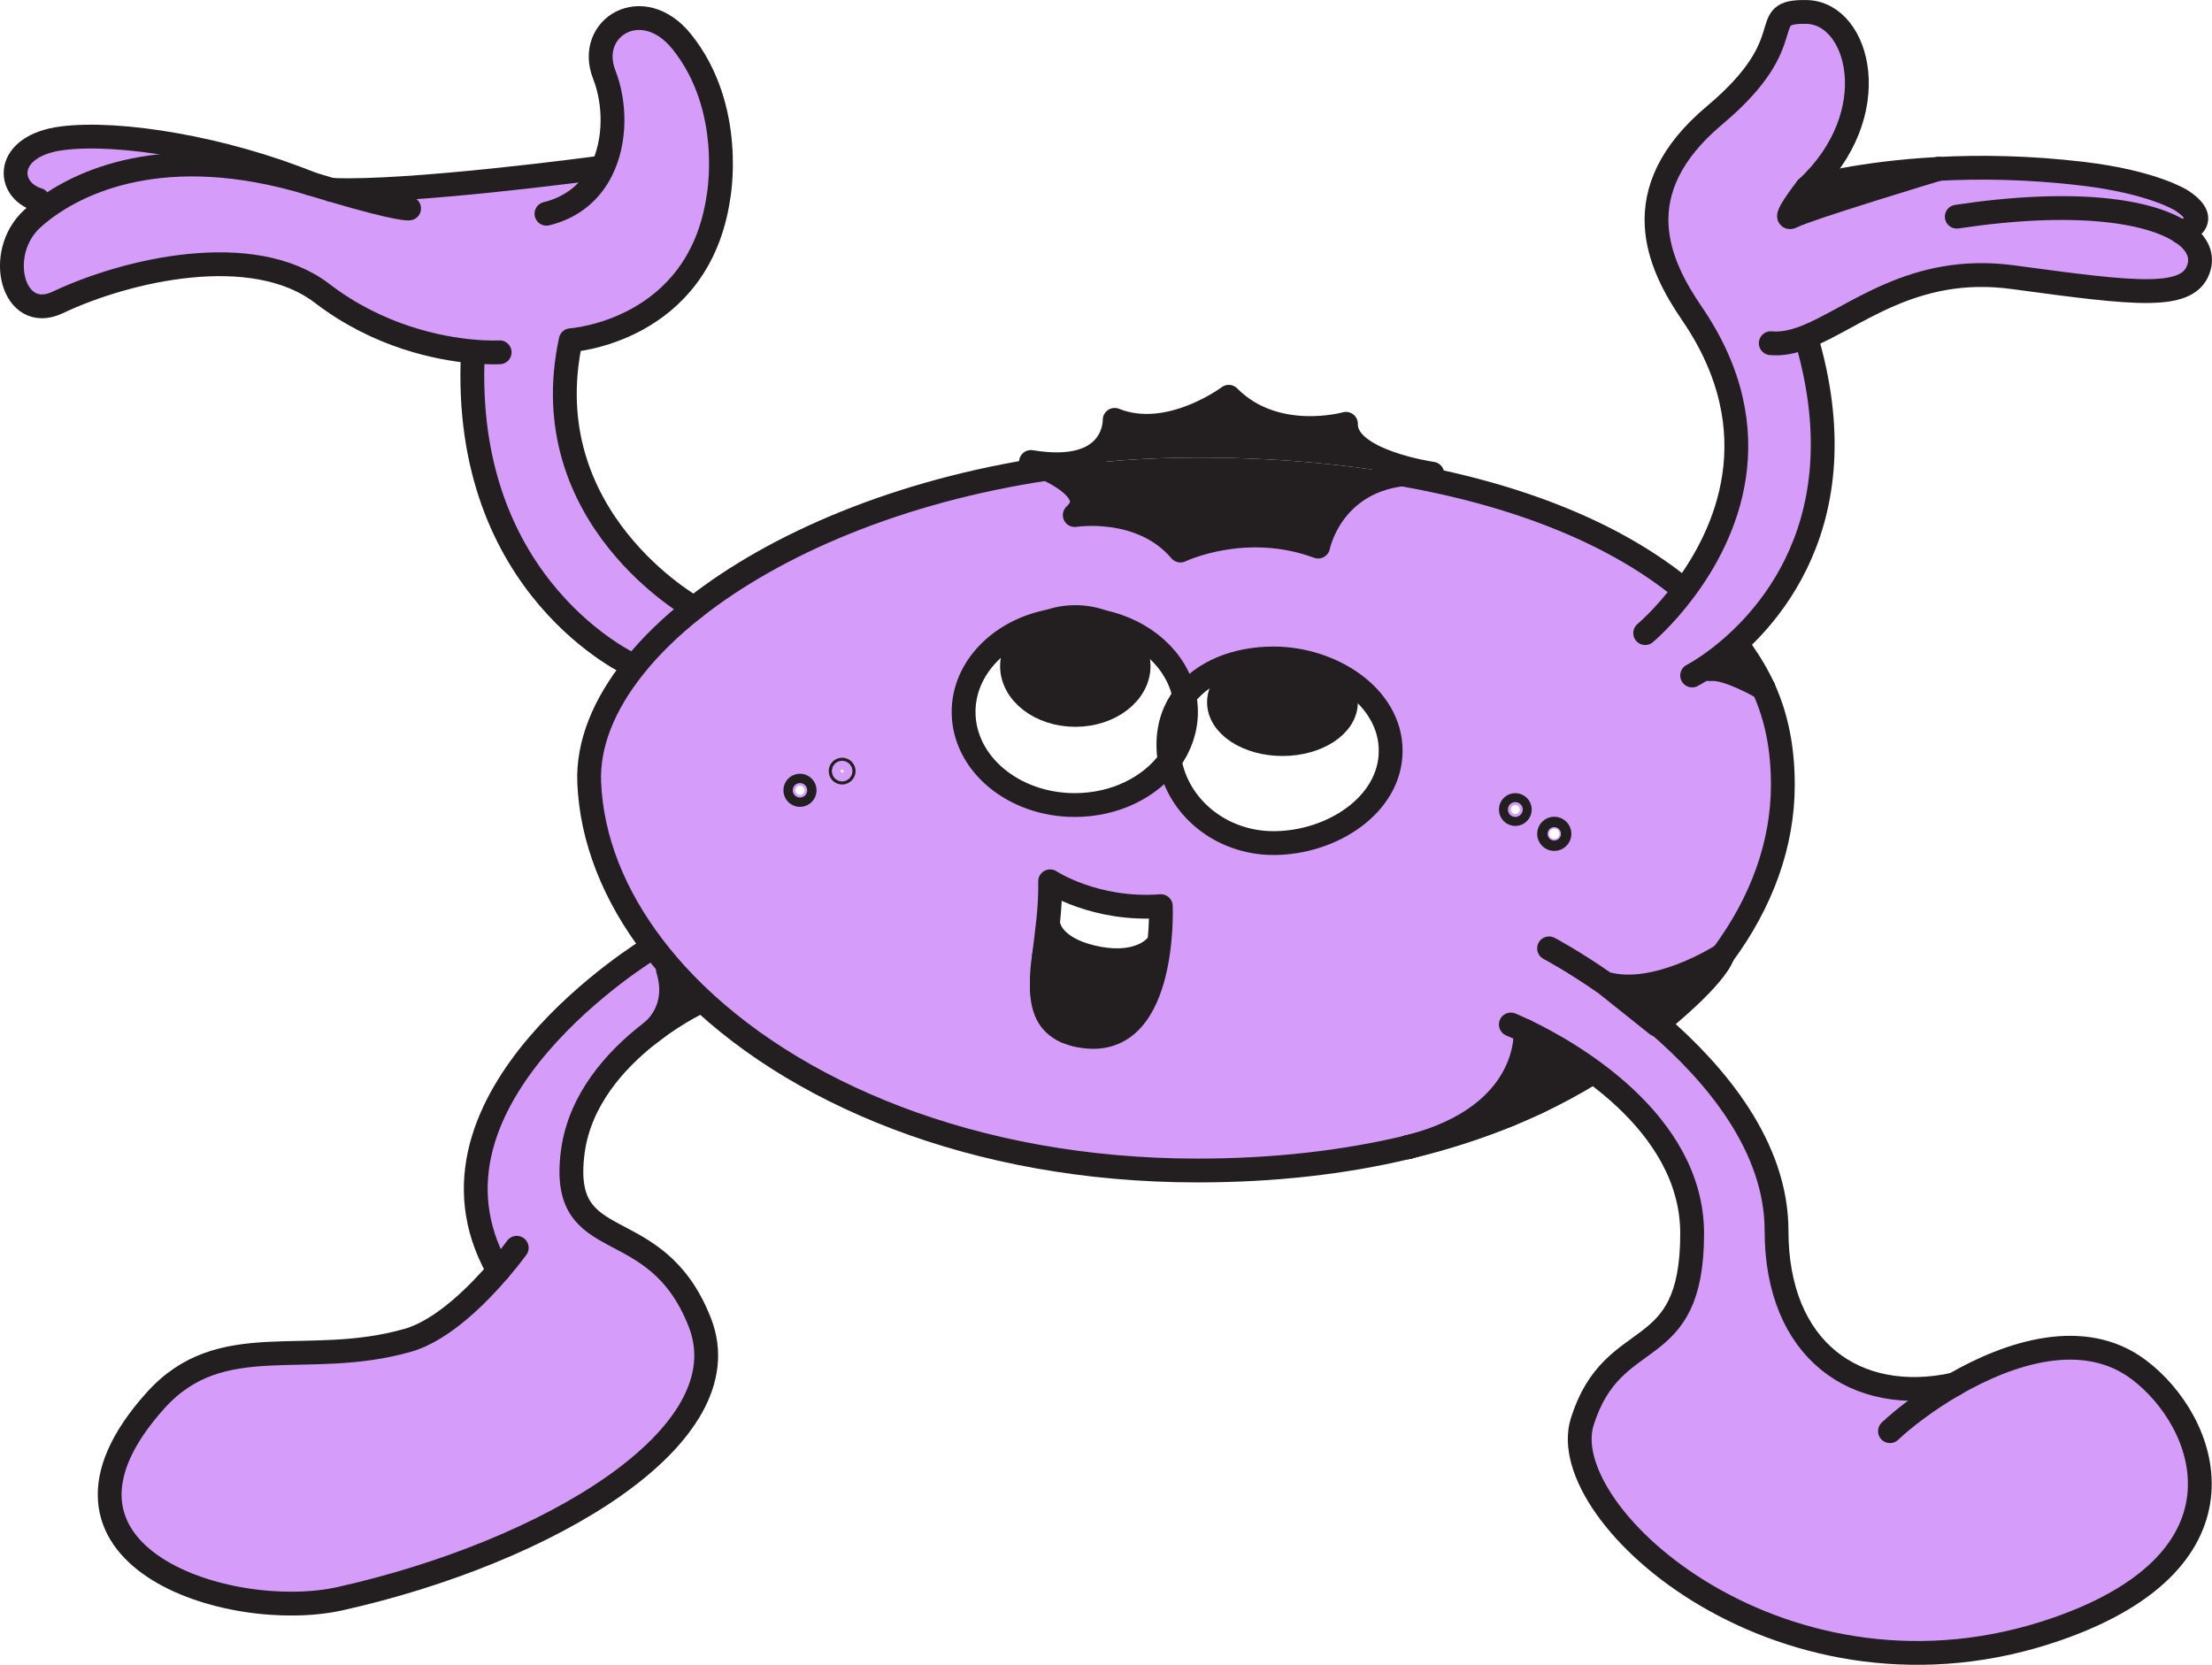 <?xml version="1.0" encoding="UTF-8"?>
<svg id="Layer_2" data-name="Layer 2" xmlns="http://www.w3.org/2000/svg" viewBox="0 0 371.47 279.61">
  <defs>
    <style>
      .cls-1 {
        fill: #D69CFA;
      }

      .cls-2 {
        fill: #231f20;
      }

      .cls-3 {
        fill: none;
        stroke: #231f20;
        stroke-linecap: round;
        stroke-linejoin: round;
        stroke-width: 4px;
      }
    </style>
  </defs>
  <g id="Layer_2-2" data-name="Layer 2">
    <g>
      <g>
        <path class="cls-1" d="m366.38,39.01c2.47,1.65,3.46,3.65,2.96,5.69-1.46,5.86-10.41,4.68-31.34,1.85-16.82-2.27-26.63,6.88-34.83,10.07l.42,1.02c9.1,32.28-8.98,48.73-16.42,53.94l.12.17c-.64.42-.79.7.1.63,2.77-.23,8.45,3.03,8.75,3.21h0c2.27,4.98,3.25,10.27,3.25,16.27,0,9.9-3.55,19.67-10.09,28.51l-.02.02c-.57.36-11.38,7.21-19.71,4.78l8.63,6.9s.04-.03.13-.11c9.84,8.48,20,20.64,20,34.72,0,20.03,13.22,29.44,29.83,25.85h.01c9.26-5.35,21.74-9.46,31-2.48,11.56,8.7,20.16,31.71-13.64,43.51-45.55,15.9-84.78-19.02-79.83-34.77,5.22-16.61,18.46-9.23,18.46-31.61,0-18.92-20.77-30.54-28-34.01,0,0,1.17,14.02-19.25,19.37-.13.04-.24.07-.33.09-.05.01-.09.02-.12.03-.02,0-.04,0-.05,0-.01.01-.03.01-.04.01-.02.01-.05.01-.07.02-10.64,2.54-22.41,3.89-35.21,3.89-37.64,0-68.4-13.17-86.02-31.33-1.97-2.03-3.78-4.13-5.41-6.28-6.56-8.6-10.32-18.02-10.72-27.52-.27-6.42,2.42-13.11,7.57-19.53,2.69-3.38,6.07-6.67,10.05-9.81,13.67-10.78,34.43-19.69,59.22-23.4,3.32,1.59,8.16,4.66,4.7,7.79,0,0,11.16-1.8,17.75,5.96,0,0,10.83-5.22,23.12-.67,0,0,2.07-10.62,14.08-12.13,19.96,3.5,36.13,10.17,47.23,19.31l.18.14c6.9-9.22,14.98-26.41,1.3-46.44-5.64-8.24-11.48-20.5,3.79-33.32,15.28-12.82,6.6-17.54,15.47-17.35,8.86.19,13.38,17.16,0,29.61,0,0-4.69,5.96-2.3,4.68,2.35-1.25,23.56-7.67,24.47-7.94h.01c6.86-.36,15.04-.27,24.18.82,11.89,1.42,16.6,4.5,16.6,4.5,5.39,3.54.31,5.23.01,5.33Zm-104.49,101.04c0-.48-.4-.88-.88-.88s-.87.4-.87.88.39.87.87.87.88-.39.88-.87Zm-6.66-4.09c0-.41-.34-.75-.76-.75s-.75.34-.75.75.34.76.75.76.76-.34.76-.76Zm-21.69-9.87c0-9.11-9.91-15.5-19.67-15.5-6.31,0-11.86,2.26-14.98,6.33-1.23-6.1-6.71-11-13.8-12.5-1.37-.5-2.9-.78-4.51-.78-1.52,0-2.97.25-4.28.7-8.29,1.59-14.48,7.81-14.48,15.23,0,8.64,8.36,15.64,18.67,15.64,6.75,0,12.66-2.99,15.94-7.48,1.36,7.87,8.65,13.87,17.44,13.87,9.76,0,19.67-6.39,19.67-15.51Zm-52.96,47.66c15.46,3.86,14.36-21.56,14.36-21.56-11.04.84-18.59-4.17-18.59-4.17.1,4.45-.58,8.77-1.03,12.56,0,.02,0,.04-.01.05-.24,1.57-.4,3.25-.35,4.87,0,.06.01.11,0,.16.03,3.54.94,6.22,4.1,7.58.23.1.47.2.72.28.25.09.52.17.8.23Zm-38.9-44.24c0-.14-.12-.25-.26-.25s-.25.11-.25.25.11.25.25.25.26-.11.26-.25Zm-6.55,3.22c0-.43-.35-.78-.79-.78s-.78.35-.78.78.35.79.78.79.79-.36.79-.79Z"/>
        <path class="cls-2" d="m296.13,115.56l.02.03h0s0-.02-.01-.03Z"/>
        <path class="cls-2" d="m296.13,115.56s.01.02.01.03c-.3-.18-5.98-3.44-8.75-3.21-.89.07-.74-.21-.1-.63,1.34-.9,4.86-2.45,5.09-2.55.04.03.06.06.08.1l3.67,6.26Z"/>
        <path class="cls-2" d="m292.46,109.3s-.04-.07-.08-.1h.01s.07.1.07.1Z"/>
        <path class="cls-2" d="m289.29,160.39l.02-.02c-1.33,3.76-9.84,10.68-10.97,11.59,4.26-3.6,7.93-7.49,10.95-11.57Z"/>
        <path class="cls-2" d="m289.29,160.39c-3.02,4.08-6.69,7.97-10.95,11.57-3.05-2.64-6.08-4.92-8.76-6.79,8.33,2.43,19.14-4.42,19.71-4.78Z"/>
        <path class="cls-2" d="m278.34,171.96c-.09.08-.13.11-.13.11l-8.63-6.9c2.68,1.87,5.71,4.15,8.76,6.79Z"/>
        <path class="cls-2" d="m256.17,173.17l9.76,6.46c-1.41,1.97-4.36,3.86-7.89,5.57-.02.01-.04.02-.07.04-.28.13-.57.26-.86.4-.09.04-.17.08-.26.12-.81.36-1.64.73-2.48,1.08-.22.09-.43.18-.64.26-7,2.83-14.63,4.88-16.81,5.44,20.42-5.35,19.25-19.37,19.25-19.37Z"/>
        <path class="cls-2" d="m257.11,185.64c.29-.14.58-.27.86-.4-.28.13-.57.27-.86.4Z"/>
        <path class="cls-2" d="m254.37,186.84c.84-.35,1.67-.72,2.48-1.08-.81.37-1.64.73-2.48,1.08Z"/>
        <path class="cls-2" d="m240.53,79.56c-1.87-.14-3.56-.1-5.09.11-10.47-1.85-21.98-2.82-34.34-2.82-8.79,0-17.27.66-25.31,1.87-1.48-.71-2.66-1.13-2.66-1.13,14.4,2.4,14.06-7.07,14.06-7.07,9.14,3.66,19.16-3.88,19.16-3.88,7.82,7.92,19.68,4.54,19.68,4.54-.16,6.29,14.5,8.38,14.5,8.38Z"/>
        <ellipse class="cls-2" cx="215.37" cy="117.95" rx="10.66" ry="7.02"/>
        <path class="cls-2" d="m235.44,79.67c-12.01,1.51-14.08,12.13-14.08,12.13-12.29-4.55-23.12.67-23.12.67-6.59-7.76-17.75-5.96-17.75-5.96,3.46-3.13-1.38-6.2-4.7-7.79,8.04-1.21,16.52-1.87,25.31-1.87,12.36,0,23.87.97,34.34,2.82Z"/>
        <path class="cls-2" d="m185.09,104.42c3.62,1.31,6.12,4.14,6.12,7.43,0,4.54-4.76,8.22-10.63,8.22s-10.63-3.68-10.63-8.22c0-3.35,2.61-6.24,6.35-7.51,1.34-.26,2.75-.4,4.19-.4,1.59,0,3.13.17,4.6.48Z"/>
        <path class="cls-2" d="m184.54,160.99c6.94,1.26,9.54-2.01,9.54-2.01,0,0-2.59,17.29-13.5,14.77-.28-.07-.54-.15-.8-.23-.25-.08-.49-.18-.72-.28-2.95-1.37-3.96-4.35-4.1-7.58.01-.05,0-.1,0-.16,0-1.49.15-3.12.35-4.87.01-.01.01-.03.01-.05.28-1.77.66-3.4.94-4.63,0,0,.9,3.69,8.28,5.04Z"/>
        <path class="cls-2" d="m185.09,104.42c-1.47-.31-3.01-.48-4.6-.48-1.44,0-2.85.14-4.19.4,1.31-.45,2.76-.7,4.28-.7,1.61,0,3.14.28,4.51.78Z"/>
        <path class="cls-2" d="m179.78,173.52c.26.08.52.16.8.23-.28-.06-.55-.14-.8-.23Z"/>
        <path class="cls-2" d="m175.31,160.63c-.2,1.75-.35,3.38-.35,4.87-.05-1.62.11-3.3.35-4.87Z"/>
        <path class="cls-1" d="m100.97,28.65c2.53-5.01,2.34-11.45.5-16.13-3.08-7.86,6.41-13.73,13.02-5.52,9.02,11.23,6.15,26.17,6.15,26.17-3.35,22.59-24.8,23.97-24.8,23.97-6.44,29.91,20.73,44.98,20.73,44.98-3.98,3.14-7.36,6.43-10.05,9.81l-.1-.08s-29.04-12.87-27-52.68v-.14c-5.65-.5-15.8-2.46-25.33-9.76-11.61-8.9-32.8-3.97-44.41,1.53-7.52,3.56-10.62-8.28-4.23-14.09.43-.39,1.08-.95,1.95-1.61,5.48-4.1,19.87-11.89,44.87-4.23,1.22.37,2.35.72,3.4,1.02,12.98.59,44.48-3.64,44.48-3.64l.82.4Z"/>
        <path class="cls-1" d="m83.76,213.35l-.21-.18c-16-28.73,25.72-53.89,25.72-53.89l.4-.3c1.63,2.15,3.44,4.25,5.41,6.28l-.27.27-2.65-2.73c1.68,5.5-.9,8.85-2.45,10.28l-.61.48-.4.32h-.02c-5.33,4.24-11.31,10.81-12.48,19.51-2.44,18.16,13.85,9.57,21.33,28.73,7.49,19.15-25.76,38.63-60.4,46.38-18.48,4.14-54.48-7.14-31.03-33.27,11.08-12.35,25.3-5.23,42.41-10.13,5.85-1.68,11.8-7.72,15.25-11.75Z"/>
        <path class="cls-2" d="m114.81,165.53l1.93,1.99-7.03,5.56c1.55-1.43,4.13-4.78,2.45-10.28l2.65,2.73Z"/>
        <path class="cls-2" d="m109.71,173.08s-.06.06-.1.09c-.01.01-.02.02-.04.03-.16.12-.31.24-.47.36l.61-.48Z"/>
        <path class="cls-2" d="m109.1,173.56c.16-.12.31-.24.47-.36-.41.37-.73.59-.84.66.13-.11.25-.21.37-.3Z"/>
        <path class="cls-2" d="m109.1,173.56c-.12.09-.24.19-.37.3t-.03.02l.4-.32Z"/>
        <path class="cls-1" d="m52.27,30.87c-25-7.66-39.39.13-44.87,4.23l-1.01-1.55c-5.47-1.69-5.68-9.06,4-10.32,9.69-1.26,27.3,1.7,41.88,7.64Z"/>
      </g>
      <g>
        <path class="cls-3" d="m235.44,79.67c19.96,3.5,36.13,10.17,47.23,19.31"/>
        <path class="cls-3" d="m236.47,192.66s-.06.02-.09.02c-.02.01-.05.02-.07.02-10.64,2.54-22.41,3.89-35.21,3.89-37.64,0-68.4-13.17-86.02-31.33-1.97-2.03-3.78-4.13-5.41-6.28-6.56-8.6-10.32-18.02-10.72-27.52-.27-6.42,2.42-13.11,7.57-19.53,2.69-3.38,6.07-6.67,10.05-9.81,13.67-10.78,34.43-19.69,59.22-23.4"/>
        <path class="cls-3" d="m253.73,187.1c-5.33,2.22-11.05,4.07-17.14,5.53"/>
        <path class="cls-3" d="m267.18,180.29c-2.89,1.77-5.94,3.41-9.14,4.91"/>
        <path class="cls-3" d="m296.15,115.59c2.27,4.98,3.25,10.27,3.25,16.27,0,9.9-3.55,19.67-10.09,28.51"/>
        <path class="cls-3" d="m292.46,109.3c1.48,2.05,2.7,4.13,3.67,6.26"/>
        <path class="cls-3" d="m291.99,108.65c.14.18.27.37.39.55"/>
        <path class="cls-3" d="m185.09,104.42c7.09,1.5,12.57,6.4,13.8,12.5.19.86.28,1.75.28,2.65,0,2.99-1,5.79-2.74,8.16-3.28,4.49-9.19,7.48-15.94,7.48-10.31,0-18.67-7-18.67-15.64,0-7.42,6.19-13.64,14.48-15.23"/>
        <path class="cls-3" d="m198.89,116.92c3.12-4.07,8.67-6.33,14.98-6.33,9.76,0,19.67,6.39,19.67,15.5s-9.91,15.51-19.67,15.51c-8.79,0-16.08-6-17.44-13.87-.14-.86-.22-1.74-.22-2.64,0-3.21.98-5.96,2.68-8.17Z"/>
        <ellipse class="cls-3" cx="215.37" cy="117.95" rx="10.66" ry="7.02"/>
        <path class="cls-3" d="m185.09,104.42c3.62,1.31,6.12,4.14,6.12,7.43,0,4.54-4.76,8.22-10.63,8.22s-10.63-3.68-10.63-8.22c0-3.35,2.61-6.24,6.35-7.51,1.31-.45,2.76-.7,4.28-.7,1.61,0,3.14.28,4.51.78Z"/>
        <path class="cls-3" d="m235.44,79.67c1.53-.21,3.22-.25,5.09-.11,0,0-14.66-2.09-14.5-8.38,0,0-11.86,3.38-19.68-4.54,0,0-10.02,7.54-19.16,3.88,0,0,.34,9.47-14.06,7.07,0,0,1.18.42,2.66,1.13,3.32,1.59,8.16,4.66,4.7,7.79,0,0,11.16-1.8,17.75,5.96,0,0,10.83-5.22,23.12-.67,0,0,2.07-10.62,14.08-12.13Z"/>
        <path class="cls-3" d="m276.28,106.33s3.14-2.61,6.57-7.21c6.9-9.22,14.98-26.41,1.3-46.44-5.64-8.24-11.48-20.5,3.79-33.32,15.28-12.82,6.6-17.54,15.47-17.35,8.86.19,13.38,17.16,0,29.61"/>
        <path class="cls-3" d="m284.17,113.45s1.18-.6,3-1.87c7.44-5.21,25.52-21.66,16.42-53.94"/>
        <path class="cls-3" d="m366.37,39.01c-5.44-3.63-18.05-5.59-37.76-2.62"/>
        <path class="cls-3" d="m297.37,57.64c1.89.18,3.8-.24,5.8-1.02,8.2-3.19,18.01-12.34,34.83-10.07,20.93,2.83,29.88,4.01,31.34-1.85.5-2.04-.49-4.04-2.96-5.69"/>
        <path class="cls-3" d="m325.49,28.37c-13.21.69-21.46,3.07-22.05,3.24"/>
        <path class="cls-3" d="m366.37,39.01h.01c.3-.1,5.38-1.79-.01-5.33,0,0-4.71-3.08-16.6-4.5-9.14-1.09-17.32-1.18-24.18-.82"/>
        <path class="cls-3" d="m116.57,102.12s-27.17-15.07-20.73-44.98c0,0,21.45-1.38,24.8-23.97,0,0,2.87-14.94-6.15-26.17-6.61-8.21-16.1-2.34-13.02,5.52,1.84,4.68,2.03,11.12-.5,16.13-1.71,3.4-4.66,6.14-9.2,7.25"/>
        <path class="cls-3" d="m106.42,111.85s-29.04-12.87-27-52.68"/>
        <path class="cls-3" d="m83.91,59.17s-1.7.11-4.48-.14c-5.66-.5-15.81-2.46-25.34-9.76-11.61-8.9-32.8-3.97-44.41,1.53-7.52,3.56-10.62-8.28-4.23-14.09.43-.39,1.08-.95,1.95-1.61,5.48-4.1,19.87-11.89,44.87-4.23,1.22.37,2.35.72,3.4,1.02,11.72,3.47,13.03,3.12,13.03,3.12"/>
        <path class="cls-3" d="m52.27,30.87c-14.58-5.94-32.19-8.9-41.88-7.64C.71,24.49.92,31.86,6.39,33.55"/>
        <path class="cls-3" d="m325.58,28.36h.03s-.01-.01-.02,0h-.01c-.91.27-22.12,6.69-24.47,7.94-2.39,1.28,2.3-4.68,2.3-4.68h.03s22.05-3.25,22.05-3.25h.09Z"/>
        <path class="cls-3" d="m179.06,173.24c-3.16-1.36-4.07-4.04-4.1-7.58"/>
        <path class="cls-3" d="m175.32,160.58c.45-3.79,1.13-8.11,1.03-12.56,0,0,7.55,5.01,18.59,4.17,0,0,1.1,25.42-14.36,21.56"/>
        <path class="cls-3" d="m175.32,160.58c.28-1.77.66-3.4.94-4.63,0,0,.9,3.69,8.28,5.04,6.94,1.26,9.54-2.01,9.54-2.01,0,0-2.59,17.29-13.5,14.77-.28-.06-.55-.14-.8-.23-.25-.08-.49-.18-.72-.28-2.95-1.37-3.96-4.35-4.1-7.58.01-.05,0-.1,0-.16-.05-1.62.11-3.3.35-4.87"/>
        <path class="cls-3" d="m328.17,232.53c-4.72,2.73-8.6,5.78-10.78,7.84"/>
        <path class="cls-3" d="m253.72,172.07s.92.37,2.45,1.1c7.23,3.47,28,15.09,28,34.01,0,22.38-13.24,15-18.46,31.61-4.95,15.75,34.28,50.67,79.83,34.77,33.8-11.8,25.2-34.81,13.64-43.51-9.26-6.98-21.74-2.87-31,2.48"/>
        <path class="cls-3" d="m278.34,171.96c9.84,8.48,20,20.64,20,34.72,0,20.03,13.22,29.44,29.83,25.85h.01"/>
        <path class="cls-3" d="m109.27,159.28s-41.72,25.16-25.72,53.89"/>
        <path class="cls-3" d="m109.61,173.17c4.28-3.25,7.92-4.92,7.92-4.92"/>
        <path class="cls-3" d="m86.78,209.57s-1.14,1.59-3.02,3.78"/>
        <path class="cls-3" d="m236.92,192.54c2.18-.56,9.81-2.61,16.81-5.44.21-.08.42-.17.64-.26.84-.35,1.67-.71,2.48-1.08.09-.04.17-.08.26-.12.29-.13.58-.27.86-.4.03-.02.05-.03.07-.04,3.53-1.71,6.48-3.6,7.89-5.57l-9.76-6.46s1.17,14.02-19.25,19.37"/>
        <path class="cls-3" d="m236.31,192.7s.05-.01.07-.02"/>
        <path class="cls-3" d="m236.38,192.68s.03,0,.04-.01c.01,0,.03,0,.05,0"/>
        <path class="cls-3" d="m236.47,192.66s.07-.02.12-.03"/>
        <path class="cls-3" d="m236.59,192.63c.09-.02.2-.05.33-.09"/>
        <path class="cls-3" d="m260.14,159.28s4.01,2.11,9.43,5.89h.01l8.63,6.9s.04-.03.13-.11c1.13-.91,9.64-7.83,10.97-11.59l-.02.02c-.57.36-11.38,7.21-19.71,4.78"/>
        <path class="cls-3" d="m296.15,115.59h0c-.3-.18-5.98-3.44-8.75-3.21-.89.07-.74-.21-.1-.63,1.34-.9,4.86-2.45,5.09-2.55h.01s.07.1.07.1l3.67,6.26.02.03Z"/>
        <path class="cls-3" d="m83.76,213.35c-3.45,4.03-9.4,10.07-15.25,11.75-17.11,4.9-31.33-2.22-42.41,10.13-23.45,26.13,12.55,37.41,31.03,33.27,34.64-7.75,67.89-27.23,60.4-46.38-7.48-19.16-23.77-10.57-21.33-28.73,1.17-8.7,7.15-15.27,12.48-19.5h.02s.01-.02.03-.03c.11-.07.43-.29.84-.66.02-.01.03-.02.04-.03.04-.03.07-.06.1-.09,1.55-1.43,4.13-4.78,2.45-10.28l2.65,2.73,1.93,1.99-7.03,5.56-.61.48-.4.32"/>
        <path class="cls-3" d="m100.15,28.25s-31.5,4.23-44.48,3.64h-.04"/>
        <path class="cls-3" d="m135.13,132.73c0,.43-.35.79-.79.79s-.78-.36-.78-.79.35-.78.78-.78.79.35.79.78Z"/>
        <path class="cls-3" d="m141.68,129.51c0,.14-.12.25-.26.25s-.25-.11-.25-.25.11-.25.25-.25.26.11.26.25Z"/>
        <path class="cls-3" d="m255.23,135.96c0,.42-.34.76-.76.76s-.75-.34-.75-.76.34-.75.75-.75.76.34.76.75Z"/>
        <path class="cls-3" d="m261.89,140.05c0,.48-.4.87-.88.87s-.87-.39-.87-.87.39-.88.87-.88.88.4.88.88Z"/>
      </g>
    </g>
  </g>
</svg>